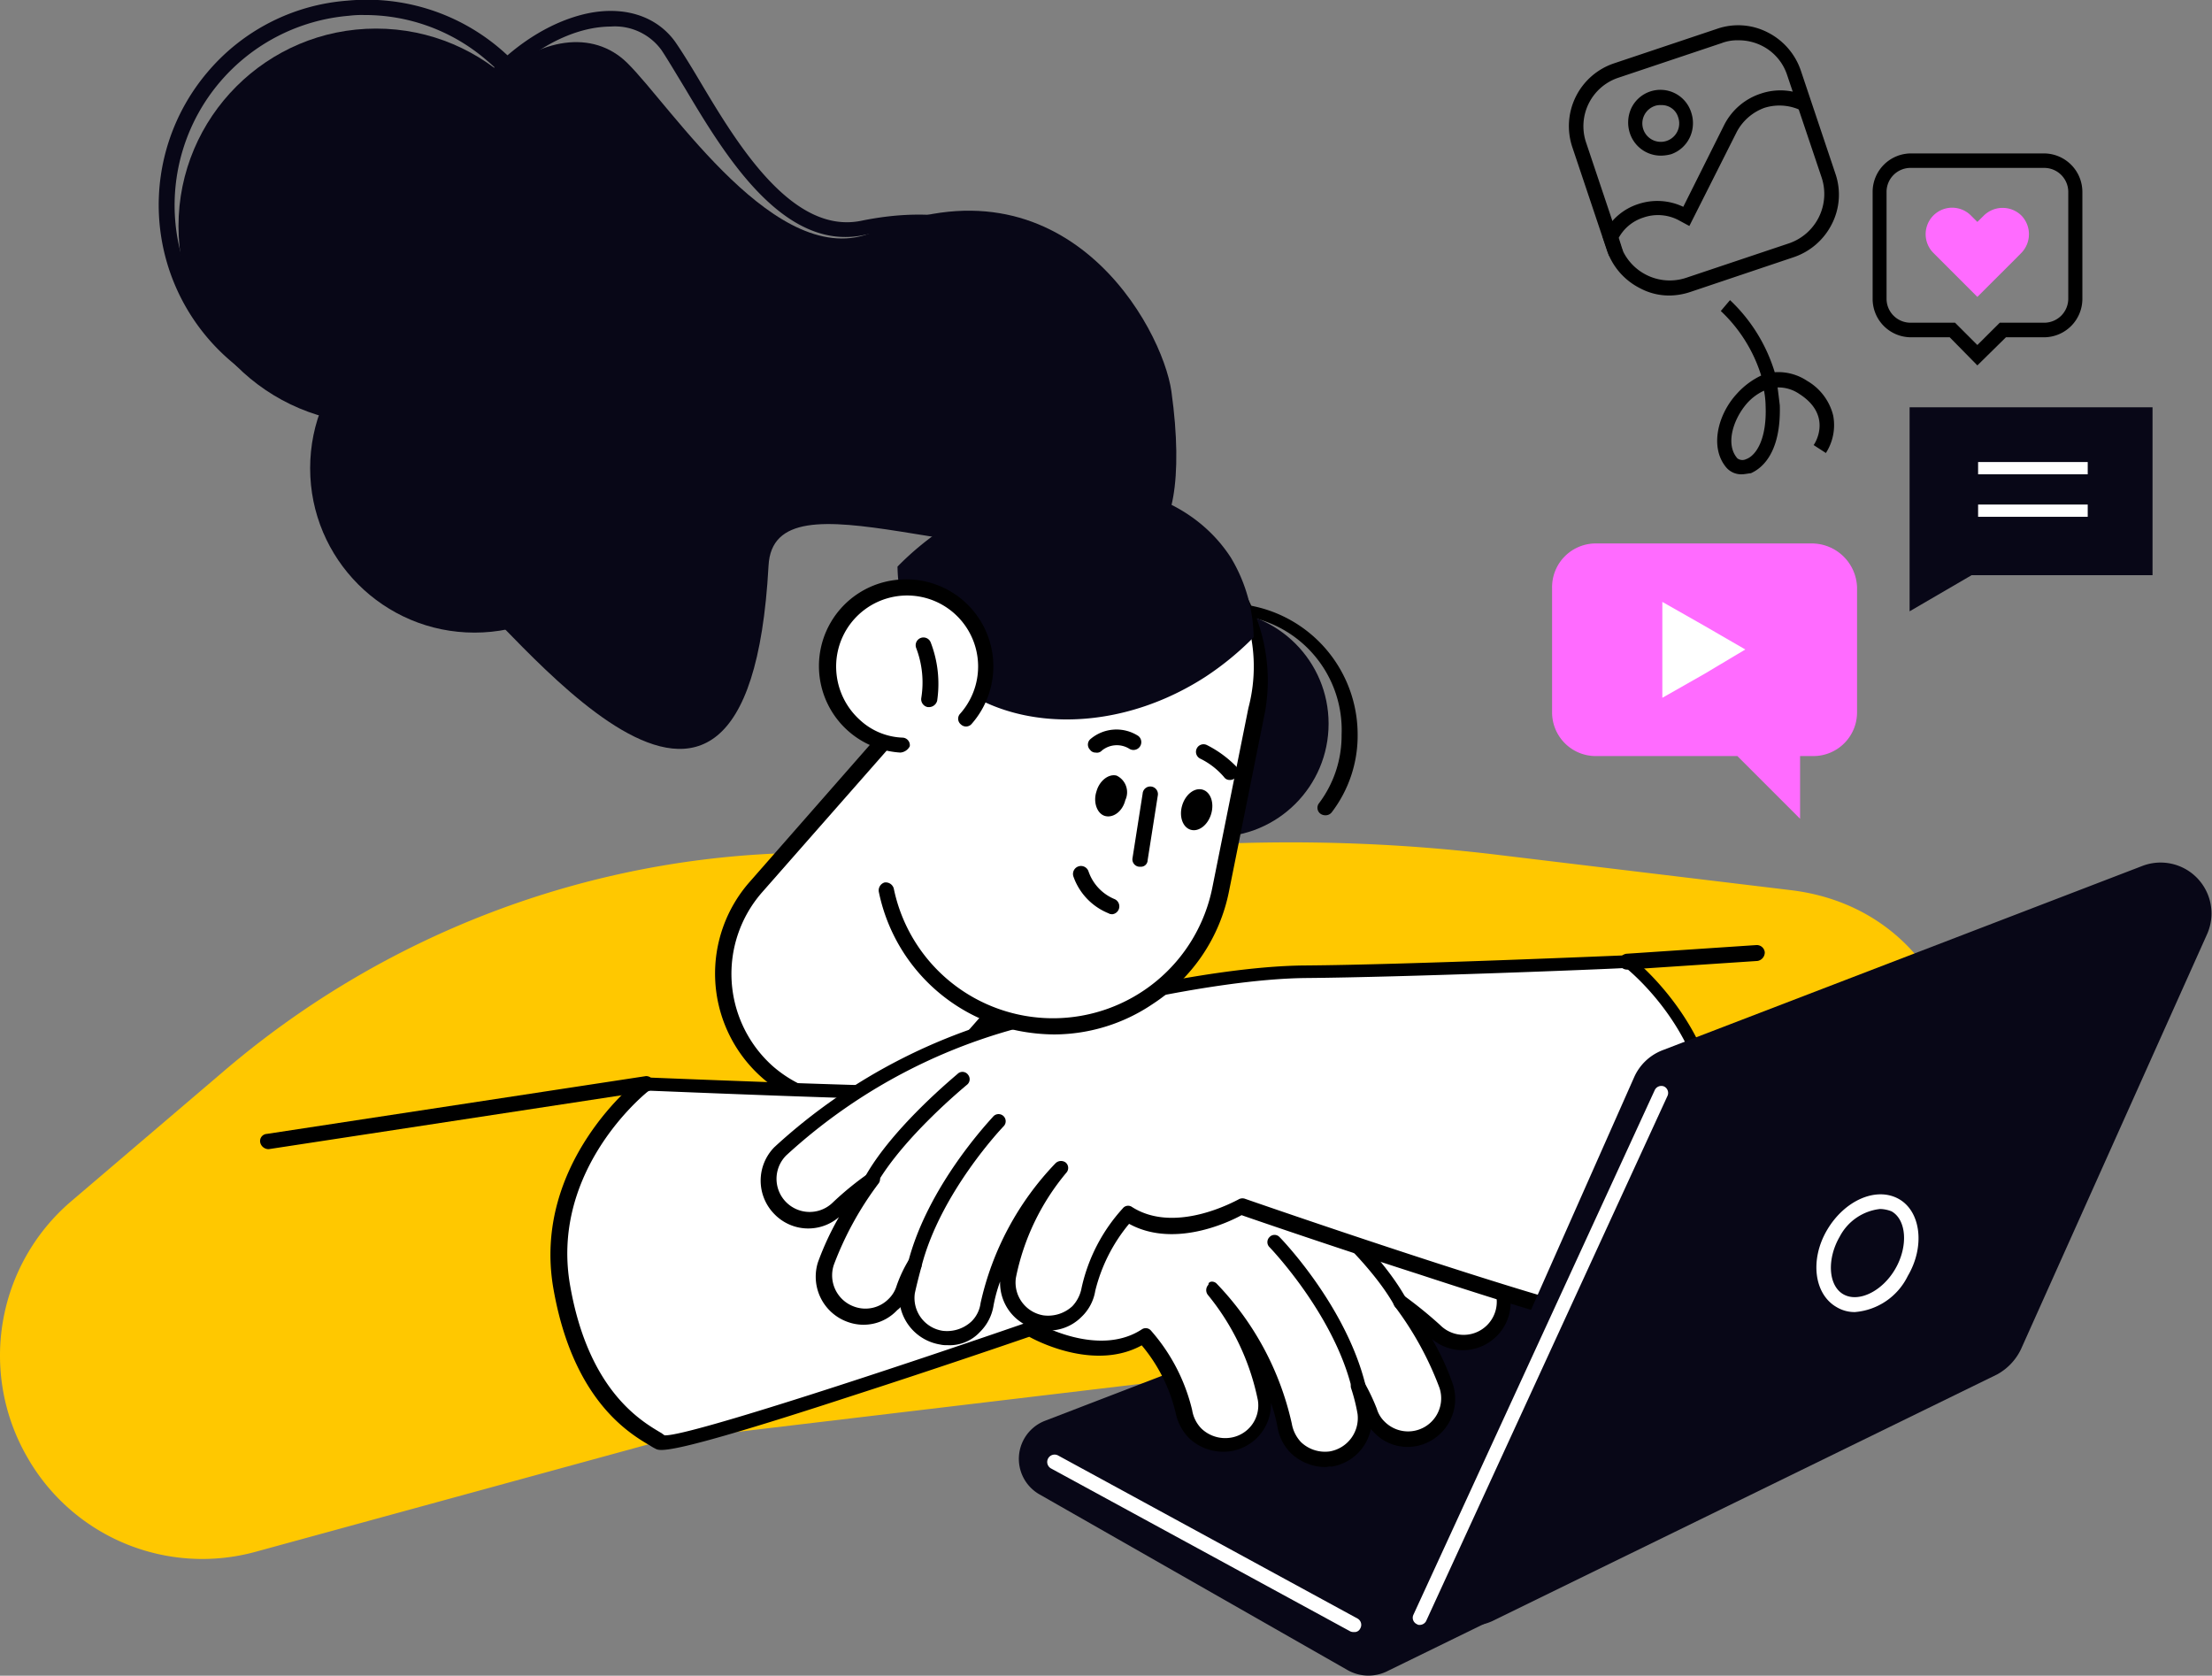 <?xml version="1.0" encoding="UTF-8"?> <svg xmlns="http://www.w3.org/2000/svg" viewBox="0 0 239.93 181.74"><rect x="0" y="0" width="239.93" height="181.74" fill="#808080" stroke="none"/><defs><style>.cls-1{fill:#080717;}.cls-2{fill:#ffc800;}.cls-3{fill:#fff;}.cls-4{fill:#ff6bff;}</style></defs><g id="Layer_2" data-name="Layer 2"><g id="Layer_1-2" data-name="Layer 1"><g id="Layer_2-2" data-name="Layer 2"><path d="M143.72,88.42a.9.9,0,0,1-.47-.15.8.8,0,0,1-.16-1.18,12.2,12.2,0,0,0,2.43-7.42,12.51,12.51,0,1,0-25,0,.86.86,0,0,1-1.72,0,14.23,14.23,0,1,1,28.46,0,13.68,13.68,0,0,1-2.82,8.44A.85.85,0,0,1,143.72,88.42Z"></path><circle class="cls-1" cx="131.83" cy="78.49" r="12.28"></circle><path class="cls-2" d="M71.63,156.29l-43.87,12A21.85,21.85,0,0,1,2.9,157.94h0a22,22,0,0,1,4.77-27.61l16.42-14A98.8,98.8,0,0,1,86.8,92.49l43.08-.86a187.77,187.77,0,0,1,31.9,1l32.45,3.91c22.05,2.65,25.81,33.07,5.08,41l-13.6,5.16Z"></path><path class="cls-3" d="M83.2,116.26h0a14.22,14.22,0,0,0,20-1.25l19.15-21.82a14.2,14.2,0,0,0-1.25-20h0a14.19,14.19,0,0,0-20,1.25L82,96.24A14.21,14.21,0,0,0,83.2,116.26Z"></path><path d="M92.58,120.64a15.05,15.05,0,0,1-11.26-25L100.48,73.8a15.07,15.07,0,0,1,22.6,19.94l-19.16,21.82a14.77,14.77,0,0,1-10.32,5.08Zm19.24-50.2H111A13.09,13.09,0,0,0,101.81,75L82.65,96.79a13.42,13.42,0,0,0,1.17,18.84h0a13.43,13.43,0,0,0,18.85-1.17l19.16-21.81a13.38,13.38,0,0,0-10-22.21Z"></path><path class="cls-1" d="M146.22,181.16l-33.46-19.08a4.43,4.43,0,0,1,.62-8l56.53-21.73a4.55,4.55,0,0,1,3.05-.08l35.5,12.27a4.41,4.41,0,0,1,.47,8.14l-58.56,28.62A4.6,4.6,0,0,1,146.22,181.16Z"></path><path class="cls-3" d="M70.06,117.51s23.62,1,34.88,1.1,27.68,4.61,27.68,4.61a60.66,60.66,0,0,1,29.32,14.85,4.35,4.35,0,0,1,0,6.18,4.42,4.42,0,0,1-6.18.08,32,32,0,0,0-3.75-3.05,37.81,37.81,0,0,1,5,9.07,4.38,4.38,0,0,1-2.81,5.55,4.24,4.24,0,0,1-4.46-1.09,4.3,4.3,0,0,1-1.09-1.72,24.89,24.89,0,0,0-1.26-2.74,28.33,28.33,0,0,1,.71,3,4.35,4.35,0,0,1-3.68,5,4.41,4.41,0,0,1-3.75-1.25,4.55,4.55,0,0,1-1.25-2.43,31.27,31.27,0,0,0-8-14.78c4.7,5.95,5.63,11.5,5.63,11.81a4.28,4.28,0,0,1-3.67,4.93,4.17,4.17,0,0,1-3.75-1.25,4.56,4.56,0,0,1-1.26-2.43,17.94,17.94,0,0,0-4.22-8.21c-5.24,3.36-12.27-.78-12.27-.78s-38.71,13.37-40.27,12.35S63.26,152.46,61,139.56C58.57,126.19,70.06,117.51,70.06,117.51Z"></path><path d="M143.72,159.11a5.5,5.5,0,0,1-3.68-1.49,5.2,5.2,0,0,1-1.48-2.89,16.66,16.66,0,0,0-.7-2.58,5.17,5.17,0,0,1-4.38,5.24A5.43,5.43,0,0,1,129,156a5.54,5.54,0,0,1-1.49-2.81,17.7,17.7,0,0,0-3.67-7.28c-4.85,2.66-10.79-.15-12.2-.93-1.8.62-10.48,3.59-19.23,6.41-20.1,6.57-20.8,6-21.35,5.71a4.6,4.6,0,0,1-.55-.32c-2.27-1.33-8.36-4.92-10.48-17C57.63,126.11,69.28,117,69.44,117a1.08,1.08,0,0,1,.54-.15c.24,0,23.78,1,34.8,1.09,11.18.08,27.76,4.61,27.91,4.61a61.63,61.63,0,0,1,29.64,15.1,5.1,5.1,0,0,1,0,7.27,5.2,5.2,0,0,1-7,.31,26.88,26.88,0,0,1,2.27,4.93,5.21,5.21,0,0,1-3.28,6.49,5,5,0,0,1-5.24-1.25l-.39-.4a5.18,5.18,0,0,1-4.3,4.07C144.27,159,144,159.11,143.72,159.11ZM131.44,139a.71.71,0,0,1,.55.24,31.77,31.77,0,0,1,8.13,15.17,3.89,3.89,0,0,0,1,2,3.77,3.77,0,0,0,3.13,1,3.67,3.67,0,0,0,3-4.07,19.61,19.61,0,0,0-.71-2.81.79.79,0,0,1,.47-.94.81.81,0,0,1,1,.39,22,22,0,0,1,1.33,2.81,3.21,3.21,0,0,0,.86,1.41,3.59,3.59,0,0,0,5.94-3.67,35,35,0,0,0-4.85-8.84.78.78,0,0,1,1.1-1.09,45.83,45.83,0,0,1,3.83,3.12,3.59,3.59,0,1,0,5.08-5.08A60.08,60.08,0,0,0,132.46,124c-.23-.08-16.58-4.53-27.52-4.61-10.4-.08-31.83-1-34.56-1.1-1.57,1.25-10.64,9.39-8.53,21.19,2,11.34,7.67,14.62,9.78,15.88.15.07.31.23.47.31h.07c2.82,0,25.57-7.51,39.57-12.36a.61.61,0,0,1,.62.08c.08.08,6.73,3.91,11.5.78a.75.75,0,0,1,1,.16,20.11,20.11,0,0,1,4.45,8.6,3.68,3.68,0,0,0,1,2,3.73,3.73,0,0,0,3.13,1,3.54,3.54,0,0,0,3-4.06A26.26,26.26,0,0,0,131,140.42a.84.84,0,0,1,.08-1.09C131.05,139.09,131.29,139,131.44,139Z"></path><path class="cls-3" d="M142,130.18s7,5.63,10,11.1Z"></path><path d="M152,142.06a.83.83,0,0,1-.71-.39c-2.89-5.24-9.77-10.79-9.85-10.87a.83.83,0,0,1-.15-1.09.84.84,0,0,1,1.09-.16c.31.24,7.12,5.79,10.17,11.34a.79.79,0,0,1-.32,1.09A.34.34,0,0,1,152,142.06Z"></path><path class="cls-3" d="M138.25,134.71s7,7.27,9.07,15.64Z"></path><path d="M147.39,151.13a.82.82,0,0,1-.78-.62c-2-8.06-8.83-15.17-8.91-15.25a.76.76,0,0,1,0-1.09.74.74,0,0,1,1.09,0c.32.31,7.2,7.5,9.31,16a.79.79,0,0,1-.55.93A.25.25,0,0,1,147.39,151.13Z"></path><path class="cls-3" d="M176.48,104.37s-23.61,1-34.87,1.1-27.68,4.61-27.68,4.61a60.57,60.57,0,0,0-29.32,14.86,4.35,4.35,0,0,0,0,6.18,4.4,4.4,0,0,0,6.17.07,31.63,31.63,0,0,1,3.76-3.05,38.51,38.51,0,0,0-5,9.07,4.39,4.39,0,0,0,2.82,5.56,4.24,4.24,0,0,0,4.45-1.1A4.36,4.36,0,0,0,97.9,140a24.38,24.38,0,0,1,1.25-2.74,26.63,26.63,0,0,0-.7,3,4.37,4.37,0,0,0,7.42,3.75,4.57,4.57,0,0,0,1.26-2.42,31.26,31.26,0,0,1,8-14.78,26.75,26.75,0,0,0-5.63,11.8,4.28,4.28,0,0,0,3.68,4.93,4.16,4.16,0,0,0,3.75-1.25,4.56,4.56,0,0,0,1.25-2.42,17.84,17.84,0,0,1,4.22-8.21c5.24,3.36,12.28-.79,12.28-.79s38.63,13.37,40.19,12.36,8.37-3.83,10.63-16.74C187.9,113.05,176.48,104.37,176.48,104.37Z"></path><path d="M102.75,145.89a2.91,2.91,0,0,1-.78-.07,5.29,5.29,0,0,1-4.31-4.07c-.07.16-.23.23-.39.39A5,5,0,0,1,92,143.39a5.21,5.21,0,0,1-3.28-6.49A31.32,31.32,0,0,1,91,132a5.11,5.11,0,0,1-7-.32,5.17,5.17,0,0,1,0-7.27,61.57,61.57,0,0,1,29.71-15.09c.08,0,16.66-4.53,27.84-4.61s34.56-1.1,34.8-1.1a1.08,1.08,0,0,1,.54.16c.16.08,11.81,9.15,9.39,22.83-2.12,12-8.21,15.56-10.48,17a6,6,0,0,1-.55.31c-.55.39-1.33.86-21.35-5.71-8.75-2.81-17.43-5.78-19.23-6.41-1.41.78-7.35,3.6-12.2.94a18.13,18.13,0,0,0-3.67,7.27,5,5,0,0,1-1.49,2.82,5,5,0,0,1-4.46,1.4,5.14,5.14,0,0,1-4.37-5.23,16.16,16.16,0,0,0-.71,2.58,5.14,5.14,0,0,1-1.48,2.89A4.47,4.47,0,0,1,102.75,145.89Zm-3.6-9.46a.45.45,0,0,1,.31.08.8.8,0,0,1,.47.94c-.47,1.72-.7,2.81-.7,2.81a3.6,3.6,0,0,0,3,4.07,3.89,3.89,0,0,0,3.13-1,3.4,3.4,0,0,0,1-2,31.82,31.82,0,0,1,8.13-15.17.85.85,0,0,1,1.1-.08.77.77,0,0,1,.08,1.1,25.56,25.56,0,0,0-5.48,11.41,3.61,3.61,0,0,0,3,4.07,3.88,3.88,0,0,0,3.13-1,3.92,3.92,0,0,0,1-2,18.77,18.77,0,0,1,4.46-8.6.73.73,0,0,1,1-.16c4.77,3.05,11.42-.78,11.5-.78A.85.85,0,0,1,135,130c14,4.85,36.75,12.36,39.57,12.36h.08a1.6,1.6,0,0,0,.46-.32c2.12-1.25,7.75-4.53,9.78-15.87,2.11-11.81-7-19.94-8.52-21.19-2.74.16-24.17,1-34.57,1.09-11,.08-27.28,4.54-27.52,4.54a60.09,60.09,0,0,0-29,14.7,3.59,3.59,0,0,0,5.08,5.08,33.63,33.63,0,0,1,3.84-3.13.78.78,0,0,1,1.09,1.1,35.27,35.27,0,0,0-4.85,8.83,3.6,3.6,0,0,0,2.27,4.54,3.53,3.53,0,0,0,3.68-.86,3.3,3.3,0,0,0,.86-1.41,14.62,14.62,0,0,1,1.32-2.81A1,1,0,0,1,99.15,136.43Z"></path><path class="cls-3" d="M104.47,117s-7,5.63-10,11.1Z"></path><path d="M94.46,128.93a.67.67,0,0,1-.39-.08.79.79,0,0,1-.31-1.1c3-5.47,9.93-11.1,10.16-11.33a.75.75,0,0,1,1.09.15.77.77,0,0,1-.15,1.1c-.08.08-6.88,5.63-9.85,10.87C95,128.77,94.77,128.93,94.46,128.93Z"></path><path class="cls-3" d="M108.22,121.58s-7,7.27-9.07,15.63Z"></path><path d="M99.15,138H99a.74.74,0,0,1-.54-.94c2.11-8.45,9-15.64,9.3-16a.77.77,0,0,1,1.1,1.09c-.08.08-6.88,7.2-8.92,15.25A.94.94,0,0,1,99.15,138Z"></path><path class="cls-3" d="M96.18,96.56a18.38,18.38,0,0,0,14.46,14.38h0a18.39,18.39,0,0,0,21.74-14.46L136.29,77a18.41,18.41,0,0,0-14.46-21.74h0a18.41,18.41,0,0,0-21.74,14.47Z"></path><path d="M114.32,112.19a20.74,20.74,0,0,1-3.83-.39A19.31,19.31,0,0,1,95.32,96.71a.9.9,0,0,1,.62-1,.91.91,0,0,1,1,.63,17.63,17.63,0,0,0,34.56-.08l3.91-19.47A17.58,17.58,0,1,0,101,69.89a.9.9,0,0,1-1,.71.88.88,0,0,1-.7-1,19.34,19.34,0,0,1,37.92,7.58l-3.91,19.47A19,19,0,0,1,125,108.91,19.16,19.16,0,0,1,114.32,112.19Z"></path><path class="cls-1" d="M102.59,57.15a31.45,31.45,0,0,0-5.24,4.3,17.23,17.23,0,0,0,2.5,8.68c5.79,9.07,19.63,10.55,30.89,3.28a32,32,0,0,0,5.24-4.3,17.23,17.23,0,0,0-2.5-8.68C127.61,51.44,113.85,50,102.59,57.15Z"></path><path class="cls-3" d="M104.62,77.87a8.53,8.53,0,1,0-12,.78,8.18,8.18,0,0,0,5.08,2.11Z"></path><path d="M97.66,81.62h0a9.4,9.4,0,0,1,.08-18.77,9.44,9.44,0,0,1,7.67,15.64.8.8,0,0,1-1.18.08.79.79,0,0,1-.08-1.17,7.7,7.7,0,1,0-13.44-4.62,7.8,7.8,0,0,0,2.58,5.32A7.18,7.18,0,0,0,97.9,80a.82.82,0,0,1,.78.94A1.26,1.26,0,0,1,97.66,81.62Z"></path><ellipse cx="129.79" cy="87.82" rx="2.27" ry="1.64" transform="translate(8.3 186.79) rotate(-73.25)"></ellipse><path d="M118.93,85.84c-.39,1.18.08,2.43.94,2.66s1.88-.47,2.19-1.72a2,2,0,0,0-.94-2.66C120.26,83.89,119.25,84.67,118.93,85.84Z"></path><path d="M120.57,99.14a.47.47,0,0,1-.31-.08,6.68,6.68,0,0,1-3.83-4,.86.86,0,1,1,1.64-.55,5,5,0,0,0,2.82,3,.86.86,0,0,1-.32,1.65Z"></path><path d="M123.7,94h-.15a.8.8,0,0,1-.71-.93l1.1-7a.83.83,0,1,1,1.64.23l-1.1,7A.72.72,0,0,1,123.7,94Z"></path><path d="M133.4,84.59a.72.72,0,0,1-.63-.31,8,8,0,0,0-2.58-2,.82.82,0,1,1,.71-1.48,11.92,11.92,0,0,1,3.2,2.34.85.85,0,0,1-.08,1.18A.79.79,0,0,1,133.4,84.59Z"></path><path d="M118.85,81.62a.72.72,0,0,1-.62-.31.79.79,0,0,1,.08-1.18,4.36,4.36,0,0,1,5.16-.31.85.85,0,0,1-.94,1.41,2.57,2.57,0,0,0-3,.16A.72.72,0,0,1,118.85,81.62Z"></path><path d="M100.79,76.69h-.15a.87.87,0,0,1-.71-1,10.48,10.48,0,0,0-.55-5.4.84.84,0,0,1,1.57-.62,12.47,12.47,0,0,1,.7,6.33A.92.92,0,0,1,100.79,76.69Z"></path><path class="cls-1" d="M154.35,168.49l22.91-51.68a5.55,5.55,0,0,1,3.05-2.9l52.08-20a5.52,5.52,0,0,1,7,7.42l-20.18,45a6.14,6.14,0,0,1-2.58,2.73l-54.73,26.74A5.63,5.63,0,0,1,154.35,168.49Z"></path><path d="M29.09,124.63a.93.93,0,0,1-.86-.71.77.77,0,0,1,.7-.94l41-6.25a.76.76,0,0,1,.93.7.77.77,0,0,1-.7.94l-41,6.26Z"></path><path class="cls-3" d="M146.85,177a.75.75,0,0,1-.39-.07L114,159.26a.8.8,0,1,1,.78-1.4l32.45,17.67a.78.78,0,0,1,.31,1.09A.67.67,0,0,1,146.85,177Z"></path><path class="cls-3" d="M154,176.23a.45.45,0,0,1-.31-.08.76.76,0,0,1-.39-1l26.19-56.93a.79.79,0,0,1,1-.39.78.78,0,0,1,.39,1l-26.2,57A.8.8,0,0,1,154,176.23Z"></path><path class="cls-3" d="M201.19,142.3a3.78,3.78,0,0,1-2-.55c-2.43-1.41-2.9-5.16-1-8.37s5.32-4.69,7.74-3.36,2.9,5.16,1,8.37h0A7,7,0,0,1,201.19,142.3Zm2.74-11.18a5.64,5.64,0,0,0-4.38,3c-1.41,2.42-1.25,5.31.39,6.25s4.22-.31,5.63-2.74h0c1.41-2.42,1.25-5.31-.39-6.25A3.59,3.59,0,0,0,203.93,131.12Z"></path><path d="M176.48,105.16a.86.86,0,0,1-.86-.79.92.92,0,0,1,.78-.93l14.08-.94a.87.87,0,0,1,.94.78.94.94,0,0,1-.79.94l-14.15.94Z"></path><polygon class="cls-1" points="207.13 62.38 207.13 66.3 213.86 62.38 233.48 62.38 233.48 44.17 207.13 44.17 207.13 62.38"></polygon><rect class="cls-3" x="214.56" y="50.11" width="11.89" height="1.33"></rect><rect class="cls-3" x="214.56" y="54.72" width="11.89" height="1.33"></rect><path class="cls-4" d="M196.58,58.94H173.12a4.74,4.74,0,0,0-4.77,4.77V77.24A4.74,4.74,0,0,0,173.12,82h15.33l6.8,6.8V82h1.41a4.74,4.74,0,0,0,4.77-4.77V63.71A4.92,4.92,0,0,0,196.58,58.94Z"></path><polygon class="cls-3" points="189.31 70.44 184.85 73.1 180.31 75.68 180.31 70.44 180.31 65.28 184.85 67.86 189.31 70.44"></polygon><path d="M180.16,16.88a3.53,3.53,0,0,1-3.37-2.43,3.7,3.7,0,0,1,.16-2.73,3.5,3.5,0,0,1,6.49.47,3.65,3.65,0,0,1-.16,2.73,3.53,3.53,0,0,1-2,1.8A4.46,4.46,0,0,1,180.16,16.88Zm0-5.48a1.71,1.71,0,0,0-.63.08,2,2,0,1,0,2.5,1.25A1.85,1.85,0,0,0,180.16,11.4Z"></path><path d="M174.53,27.75l-.71-2.12.16-.31a6.32,6.32,0,0,1,3.75-3.2,6.54,6.54,0,0,1,4.85.31L187,13.59A6.81,6.81,0,0,1,191,10.15a6.63,6.63,0,0,1,5.16.39L195.4,12a5.43,5.43,0,0,0-4-.31,5.54,5.54,0,0,0-3,2.58l-5.16,10.24L182,23.84a4.82,4.82,0,0,0-3.76-.24,4.66,4.66,0,0,0-2.66,2.19l.47,1.49Z"></path><path d="M181.1,32.05a6.69,6.69,0,0,1-3.21-.79,7.24,7.24,0,0,1-3.6-4.14l-3.75-11.18a7.18,7.18,0,0,1,4.53-9.07l11.19-3.75a7,7,0,0,1,5.47.39,7.24,7.24,0,0,1,3.6,4.14l3.75,11.18a7,7,0,0,1-.39,5.48,7.21,7.21,0,0,1-4.15,3.59l-11.18,3.76A7.34,7.34,0,0,1,181.1,32.05Zm7.42-27.68a4.69,4.69,0,0,0-1.79.31L175.54,8.43a5.54,5.54,0,0,0-3.51,7l3.75,11.18a5.64,5.64,0,0,0,7.11,3.52l11.19-3.75a5.66,5.66,0,0,0,3.51-7.12L193.84,8.12A5.44,5.44,0,0,0,191,4.91,5.62,5.62,0,0,0,188.52,4.37Z"></path><path d="M188.91,51.44a2.13,2.13,0,0,1-1.64-.71c-1.87-2.18-.94-5.78,1.1-8a8.36,8.36,0,0,1,2.66-2,16.2,16.2,0,0,0-4.38-7l1-1.18a17.91,17.91,0,0,1,4.85,7.82,5.64,5.64,0,0,1,3.52.94,6,6,0,0,1,2.82,3.75,5.59,5.59,0,0,1-.79,4.07l-1.33-.86c.24-.31,2-3.28-1.56-5.55a4,4,0,0,0-2.35-.7c.08.62.16,1.25.24,1.95.16,5.63-2.35,7-3.13,7.35C189.54,51.36,189.23,51.44,188.91,51.44Zm2.43-9.07a5.61,5.61,0,0,0-1.88,1.41c-1.48,1.72-2.34,4.45-1,5.94a.91.91,0,0,0,.93.08c1.1-.39,2.27-2.19,2.12-5.79A9.48,9.48,0,0,0,191.34,42.37Z"></path><path class="cls-1" d="M119.71,31.11A23.25,23.25,0,0,1,126.2,52a25.37,25.37,0,0,0-4-5.17c-10.79-10.63-29.17-9.38-41,2.74-.63.71-1.25,1.33-1.88,2.11A24.15,24.15,0,0,1,86.17,32C95.4,22.43,110.49,22,119.71,31.11Z"></path><path class="cls-1" d="M65.22,70.05C58.57,70.05,52,60.82,48,55.19a24.65,24.65,0,0,0-3-3.91c-4.77-3.36.32-28.23.32-28.46C48.4,10.07,56.69,3,63.65,1.47c4-.86,7.51.24,9.54,3,.7,1,1.64,2.51,2.66,4.23,4,6.72,10,16.81,17.59,15.24,8-1.64,14.86-.23,19.86,4.15,6,5.16,7.9,12.82,7.67,16.5h0c-.55,8.68-2.9,14-6.34,14.23-7.5.47-15.32-2.11-22.28-4.38-6-2-11.18-3.68-13.61-2.35a2.92,2.92,0,0,0-1.41,2C74.6,64,71,69.19,66.39,70.05A5.67,5.67,0,0,0,65.22,70.05Zm1-67.17A11.62,11.62,0,0,0,64,3.12c-6.41,1.32-14.15,8.05-17,20.09-1.65,7-3.76,24.71-1,26.66a25.47,25.47,0,0,1,3.44,4.31c4,5.62,10.71,15.09,16.66,14.07,3.83-.7,7-5.63,9.53-14.78a4.91,4.91,0,0,1,2.27-3c3.13-1.64,8.37.08,14.94,2.27C99.54,55,107.2,57.46,114.4,57c1.95-.16,4.22-4.14,4.69-12.67h0c.23-3.52-1.88-10.55-7-15.09-4.69-4.06-10.87-5.32-18.37-3.75-8.84,1.88-15.25-8.92-19.47-16-1-1.64-1.88-3.13-2.51-4.07A6.25,6.25,0,0,0,66.23,2.88Z"></path><path class="cls-1" d="M127.06,42.45c-1-7-11.49-26.2-32.37-17.28C84.37,29.62,72.8,11.48,68,6.79,60.6-.4,44.89,10.31,44.49,32.36c-.07,6.33,1.33,29.32,5.56,31.43s31,39.65,33.31-2.42c.54-10.87,23.92,1.8,41-2.58C127.14,58,128.39,52,127.06,42.45Z"></path><circle class="cls-1" cx="40.79" cy="24.53" r="21.43"></circle><path class="cls-1" d="M39.41,44.48A22.25,22.25,0,0,1,22.52,7.81,22,22,0,0,1,37.69.07a22.28,22.28,0,1,1,3.6,44.41A14.74,14.74,0,0,0,39.41,44.48Zm.08-42.85a11.26,11.26,0,0,0-1.64.08A20.62,20.62,0,0,0,19,23.84a20.28,20.28,0,0,0,7.2,14,20,20,0,0,0,14.93,4.85A20.68,20.68,0,0,0,60,20.55a20.3,20.3,0,0,0-7.2-14A20.22,20.22,0,0,0,39.49,1.63Z"></path><circle class="cls-1" cx="51.47" cy="50.78" r="17.83"></circle><path d="M214.48,39.63l-3-3.05h-4.22a4.16,4.16,0,0,1-4.14-4.14V20.79a4.17,4.17,0,0,1,4.14-4.15h14.47a4.18,4.18,0,0,1,4.14,4.15V32.44a4.17,4.17,0,0,1-4.14,4.14h-4.15Zm-7.27-21.42a2.6,2.6,0,0,0-2.58,2.58V32.44A2.6,2.6,0,0,0,207.21,35h4.85l2.42,2.42L216.91,35h4.85a2.61,2.61,0,0,0,2.58-2.58V20.79a2.61,2.61,0,0,0-2.58-2.58Z"></path><path class="cls-4" d="M219.25,23.37a2.91,2.91,0,0,0-4.06,0l-.71.7-.7-.7a2.87,2.87,0,1,0-4.07,4.06l.71.71h0l4.06,4.06,4.07-4.06h0l.7-.71A2.91,2.91,0,0,0,219.25,23.37Z"></path></g></g></g></svg> 